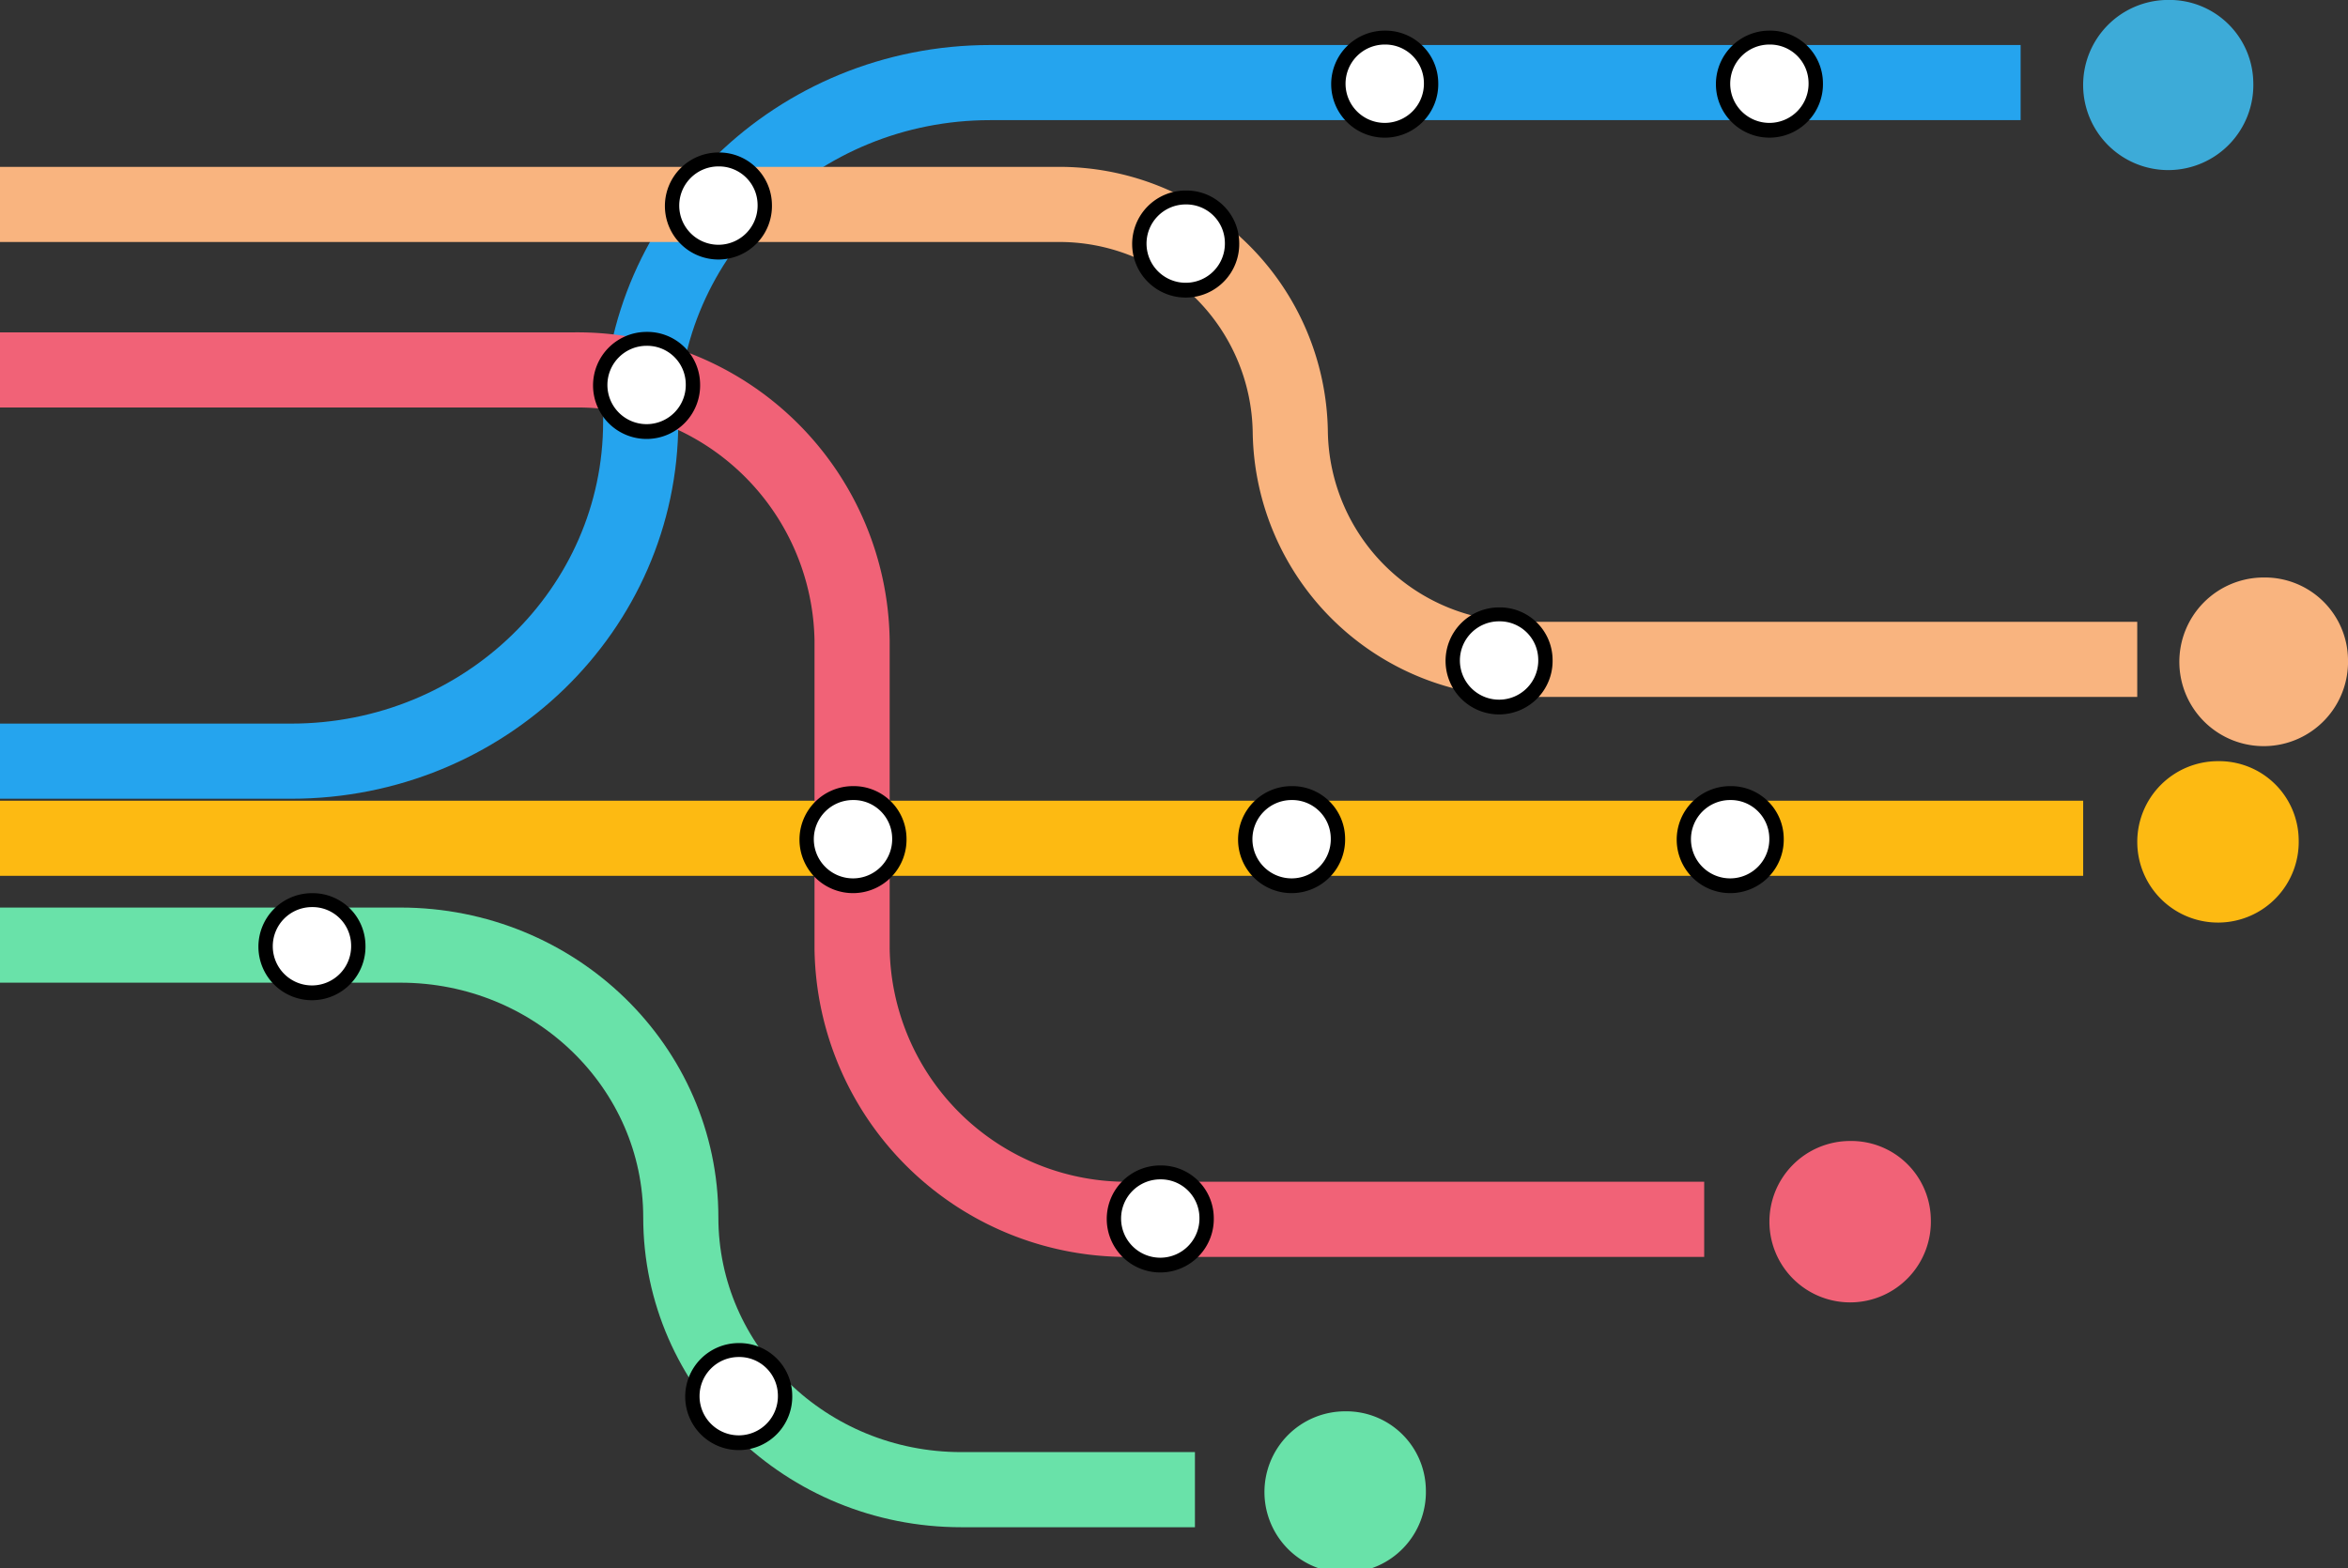 <svg id="plan_bus" data-name="plan bus" xmlns="http://www.w3.org/2000/svg" width="156.224" height="104.358" viewBox="0 0 156.224 104.358">
  <rect x="0" y="0" width="156.224" height="104.358" fill="#333333" stroke="none"/>
  <line id="Ligne_8" data-name="Ligne 8" x2="138.604" transform="translate(0 55.79)" fill="none" stroke="#fdba12" stroke-linejoin="round" stroke-width="5"/>
  <path id="Tracé_9082" data-name="Tracé 9082" d="M1128.678,1189.543h26.636c10.307,0,18.661,8.114,18.661,18.121s8.355,18.121,18.66,18.121h15.548" transform="translate(-1128.678 -1126.641)" fill="none" stroke="#69e2a9" stroke-linejoin="round" stroke-width="5"/>
  <path id="Tracé_9083" data-name="Tracé 9083" d="M1128.678,551.819h19.375c12.843,0,23.254-10.109,23.254-22.581s10.411-22.582,23.254-22.582h68.559" transform="translate(-1128.678 -501.16)" fill="none" stroke="#25a4ee" stroke-linejoin="round" stroke-width="5"/>
  <path id="Tracé_9084" data-name="Tracé 9084" d="M1242.066,790.687h-38.152a18.28,18.28,0,0,1-18.542-18.006V752.163a18.281,18.281,0,0,0-18.543-18.006h-38.151" transform="translate(-1128.678 -709.536)" fill="none" stroke="#f16277" stroke-linejoin="round" stroke-width="5"/>
  <path id="Tracé_9085" data-name="Tracé 9085" d="M1270.879,633.417h-40.764a15.367,15.367,0,0,1-15.588-15.138,15.369,15.369,0,0,0-15.589-15.138h-70.261" transform="translate(-1128.678 -589.534)" fill="none" stroke="#f9b47f" stroke-linejoin="round" stroke-width="5"/>
  <g id="Groupe_30" data-name="Groupe 30" transform="translate(138.604)">
    <path id="Tracé_9086" data-name="Tracé 9086" d="M2725.395,478.344a5.662,5.662,0,1,1-5.659-5.5A5.579,5.579,0,0,1,2725.395,478.344Z" transform="translate(-2714.076 -472.848)" fill="#3dabd8"/>
  </g>
  <g id="Groupe_31" data-name="Groupe 31" transform="translate(145.004 38.435)">
    <path id="Tracé_9088" data-name="Tracé 9088" d="M2814.928,935.3a5.612,5.612,0,1,1-5.609-5.448A5.53,5.53,0,0,1,2814.928,935.3Z" transform="translate(-2803.708 -929.852)" fill="#f9b47f"/>
  </g>
  <g id="Groupe_32" data-name="Groupe 32" transform="translate(142.201 50.659)">
    <path id="Tracé_9090" data-name="Tracé 9090" d="M2772.9,1076.347a5.371,5.371,0,1,1-5.369-5.214A5.293,5.293,0,0,1,2772.9,1076.347Z" transform="translate(-2762.158 -1071.133)" fill="#fdba12"/>
  </g>
  <g id="Groupe_48" data-name="Groupe 48" transform="translate(117.726 75.938)">
    <path id="Tracé_9090-2" data-name="Tracé 9090" d="M2772.9,1076.347a5.371,5.371,0,1,1-5.369-5.214A5.293,5.293,0,0,1,2772.9,1076.347Z" transform="translate(-2762.158 -1071.133)" fill="#f16277"/>
  </g>
  <g id="Groupe_49" data-name="Groupe 49" transform="translate(84.128 93.93)">
    <path id="Tracé_9090-3" data-name="Tracé 9090" d="M2772.9,1076.347a5.371,5.371,0,1,1-5.369-5.214A5.293,5.293,0,0,1,2772.9,1076.347Z" transform="translate(-2762.158 -1071.133)" fill="#69e2a9"/>
  </g>
  <g id="Groupe_35" data-name="Groupe 35" transform="translate(53.194 52.32)">
    <path id="Tracé_9095" data-name="Tracé 9095" d="M1750.276,1067.117a3.561,3.561,0,1,1-3.56-3.457A3.51,3.51,0,0,1,1750.276,1067.117Z" transform="translate(-1743.156 -1063.66)"/>
    <path id="Tracé_9096" data-name="Tracé 9096" d="M1759.388,1077.211a2.607,2.607,0,1,1-2.606-2.531A2.569,2.569,0,0,1,1759.388,1077.211Z" transform="translate(-1753.222 -1073.754)" fill="#fff"/>
  </g>
  <g id="Groupe_36" data-name="Groupe 36" transform="translate(44.24 10.15)">
    <path id="Tracé_9097" data-name="Tracé 9097" d="M1646.837,565.477a3.561,3.561,0,1,1-3.56-3.457A3.51,3.51,0,0,1,1646.837,565.477Z" transform="translate(-1639.717 -562.02)"/>
    <path id="Tracé_9098" data-name="Tracé 9098" d="M1655.948,575.57a2.607,2.607,0,1,1-2.606-2.531A2.569,2.569,0,0,1,1655.948,575.57Z" transform="translate(-1649.782 -572.113)" fill="#fff"/>
  </g>
  <g id="Groupe_37" data-name="Groupe 37" transform="translate(75.331 12.68)">
    <path id="Tracé_9099" data-name="Tracé 9099" d="M2005.995,595.578a3.562,3.562,0,1,1-3.56-3.457A3.51,3.51,0,0,1,2005.995,595.578Z" transform="translate(-1998.875 -592.121)"/>
    <path id="Tracé_9100" data-name="Tracé 9100" d="M2015.107,605.672a2.607,2.607,0,1,1-2.606-2.531A2.569,2.569,0,0,1,2015.107,605.672Z" transform="translate(-2008.941 -602.215)" fill="#fff"/>
  </g>
  <g id="Groupe_38" data-name="Groupe 38" transform="translate(88.573 2.039)">
    <path id="Tracé_9101" data-name="Tracé 9101" d="M2158.958,468.988a3.562,3.562,0,1,1-3.56-3.457A3.51,3.51,0,0,1,2158.958,468.988Z" transform="translate(-2151.838 -465.531)"/>
    <path id="Tracé_9102" data-name="Tracé 9102" d="M2168.069,479.082a2.607,2.607,0,1,1-2.606-2.531A2.569,2.569,0,0,1,2168.069,479.082Z" transform="translate(-2161.903 -475.625)" fill="#fff"/>
  </g>
  <g id="Groupe_39" data-name="Groupe 39" transform="translate(114.166 2.039)">
    <path id="Tracé_9103" data-name="Tracé 9103" d="M2454.6,468.988a3.561,3.561,0,1,1-3.56-3.457A3.509,3.509,0,0,1,2454.6,468.988Z" transform="translate(-2447.477 -465.531)"/>
    <path id="Tracé_9104" data-name="Tracé 9104" d="M2463.708,479.082a2.607,2.607,0,1,1-2.606-2.531A2.569,2.569,0,0,1,2463.708,479.082Z" transform="translate(-2457.542 -475.625)" fill="#fff"/>
  </g>
  <g id="Groupe_40" data-name="Groupe 40" transform="translate(96.181 40.426)">
    <path id="Tracé_9105" data-name="Tracé 9105" d="M2246.837,925.629a3.561,3.561,0,1,1-3.56-3.457A3.509,3.509,0,0,1,2246.837,925.629Z" transform="translate(-2239.717 -922.172)"/>
    <path id="Tracé_9106" data-name="Tracé 9106" d="M2255.948,935.722a2.607,2.607,0,1,1-2.606-2.531A2.569,2.569,0,0,1,2255.948,935.722Z" transform="translate(-2249.782 -932.265)" fill="#fff"/>
  </g>
  <g id="Groupe_41" data-name="Groupe 41" transform="translate(82.377 52.32)">
    <path id="Tracé_9107" data-name="Tracé 9107" d="M2087.383,1067.117a3.561,3.561,0,1,1-3.56-3.457A3.51,3.51,0,0,1,2087.383,1067.117Z" transform="translate(-2080.264 -1063.66)"/>
    <path id="Tracé_9108" data-name="Tracé 9108" d="M2096.495,1077.211a2.607,2.607,0,1,1-2.606-2.531A2.569,2.569,0,0,1,2096.495,1077.211Z" transform="translate(-2090.329 -1073.754)" fill="#fff"/>
  </g>
  <g id="Groupe_42" data-name="Groupe 42" transform="translate(111.56 52.32)">
    <path id="Tracé_9109" data-name="Tracé 9109" d="M2424.495,1067.117a3.561,3.561,0,1,1-3.561-3.457A3.51,3.51,0,0,1,2424.495,1067.117Z" transform="translate(-2417.375 -1063.66)"/>
    <path id="Tracé_9110" data-name="Tracé 9110" d="M2433.6,1077.211a2.607,2.607,0,1,1-2.606-2.531A2.569,2.569,0,0,1,2433.6,1077.211Z" transform="translate(-2427.439 -1073.754)" fill="#fff"/>
  </g>
  <g id="Groupe_43" data-name="Groupe 43" transform="translate(73.638 77.566)">
    <path id="Tracé_9111" data-name="Tracé 9111" d="M1986.438,1367.437a3.561,3.561,0,1,1-3.56-3.457A3.51,3.51,0,0,1,1986.438,1367.437Z" transform="translate(-1979.318 -1363.98)"/>
    <path id="Tracé_9112" data-name="Tracé 9112" d="M1995.55,1377.531a2.607,2.607,0,1,1-2.606-2.531A2.57,2.57,0,0,1,1995.55,1377.531Z" transform="translate(-1989.384 -1374.074)" fill="#fff"/>
  </g>
  <g id="Groupe_44" data-name="Groupe 44" transform="translate(45.591 89.389)">
    <path id="Tracé_9113" data-name="Tracé 9113" d="M1662.442,1508.07a3.561,3.561,0,1,1-3.56-3.457A3.51,3.51,0,0,1,1662.442,1508.07Z" transform="translate(-1655.322 -1504.613)"/>
    <path id="Tracé_9114" data-name="Tracé 9114" d="M1671.554,1518.164a2.607,2.607,0,1,1-2.606-2.531A2.569,2.569,0,0,1,1671.554,1518.164Z" transform="translate(-1665.388 -1514.707)" fill="#fff"/>
  </g>
  <g id="Groupe_45" data-name="Groupe 45" transform="translate(17.196 59.445)">
    <path id="Tracé_9115" data-name="Tracé 9115" d="M1334.442,1151.875a3.562,3.562,0,1,1-3.56-3.457A3.51,3.51,0,0,1,1334.442,1151.875Z" transform="translate(-1327.322 -1148.418)"/>
    <path id="Tracé_9116" data-name="Tracé 9116" d="M1343.554,1161.969a2.607,2.607,0,1,1-2.606-2.531A2.569,2.569,0,0,1,1343.554,1161.969Z" transform="translate(-1337.388 -1158.512)" fill="#fff"/>
  </g>
  <g id="Groupe_46" data-name="Groupe 46" transform="translate(39.461 22.09)">
    <path id="Tracé_9117" data-name="Tracé 9117" d="M1591.638,707.508a3.562,3.562,0,1,1-3.56-3.457A3.509,3.509,0,0,1,1591.638,707.508Z" transform="translate(-1584.518 -704.051)"/>
    <path id="Tracé_9118" data-name="Tracé 9118" d="M1600.749,717.6a2.607,2.607,0,1,1-2.606-2.531A2.569,2.569,0,0,1,1600.749,717.6Z" transform="translate(-1594.583 -714.144)" fill="#fff"/>
  </g>
</svg>
